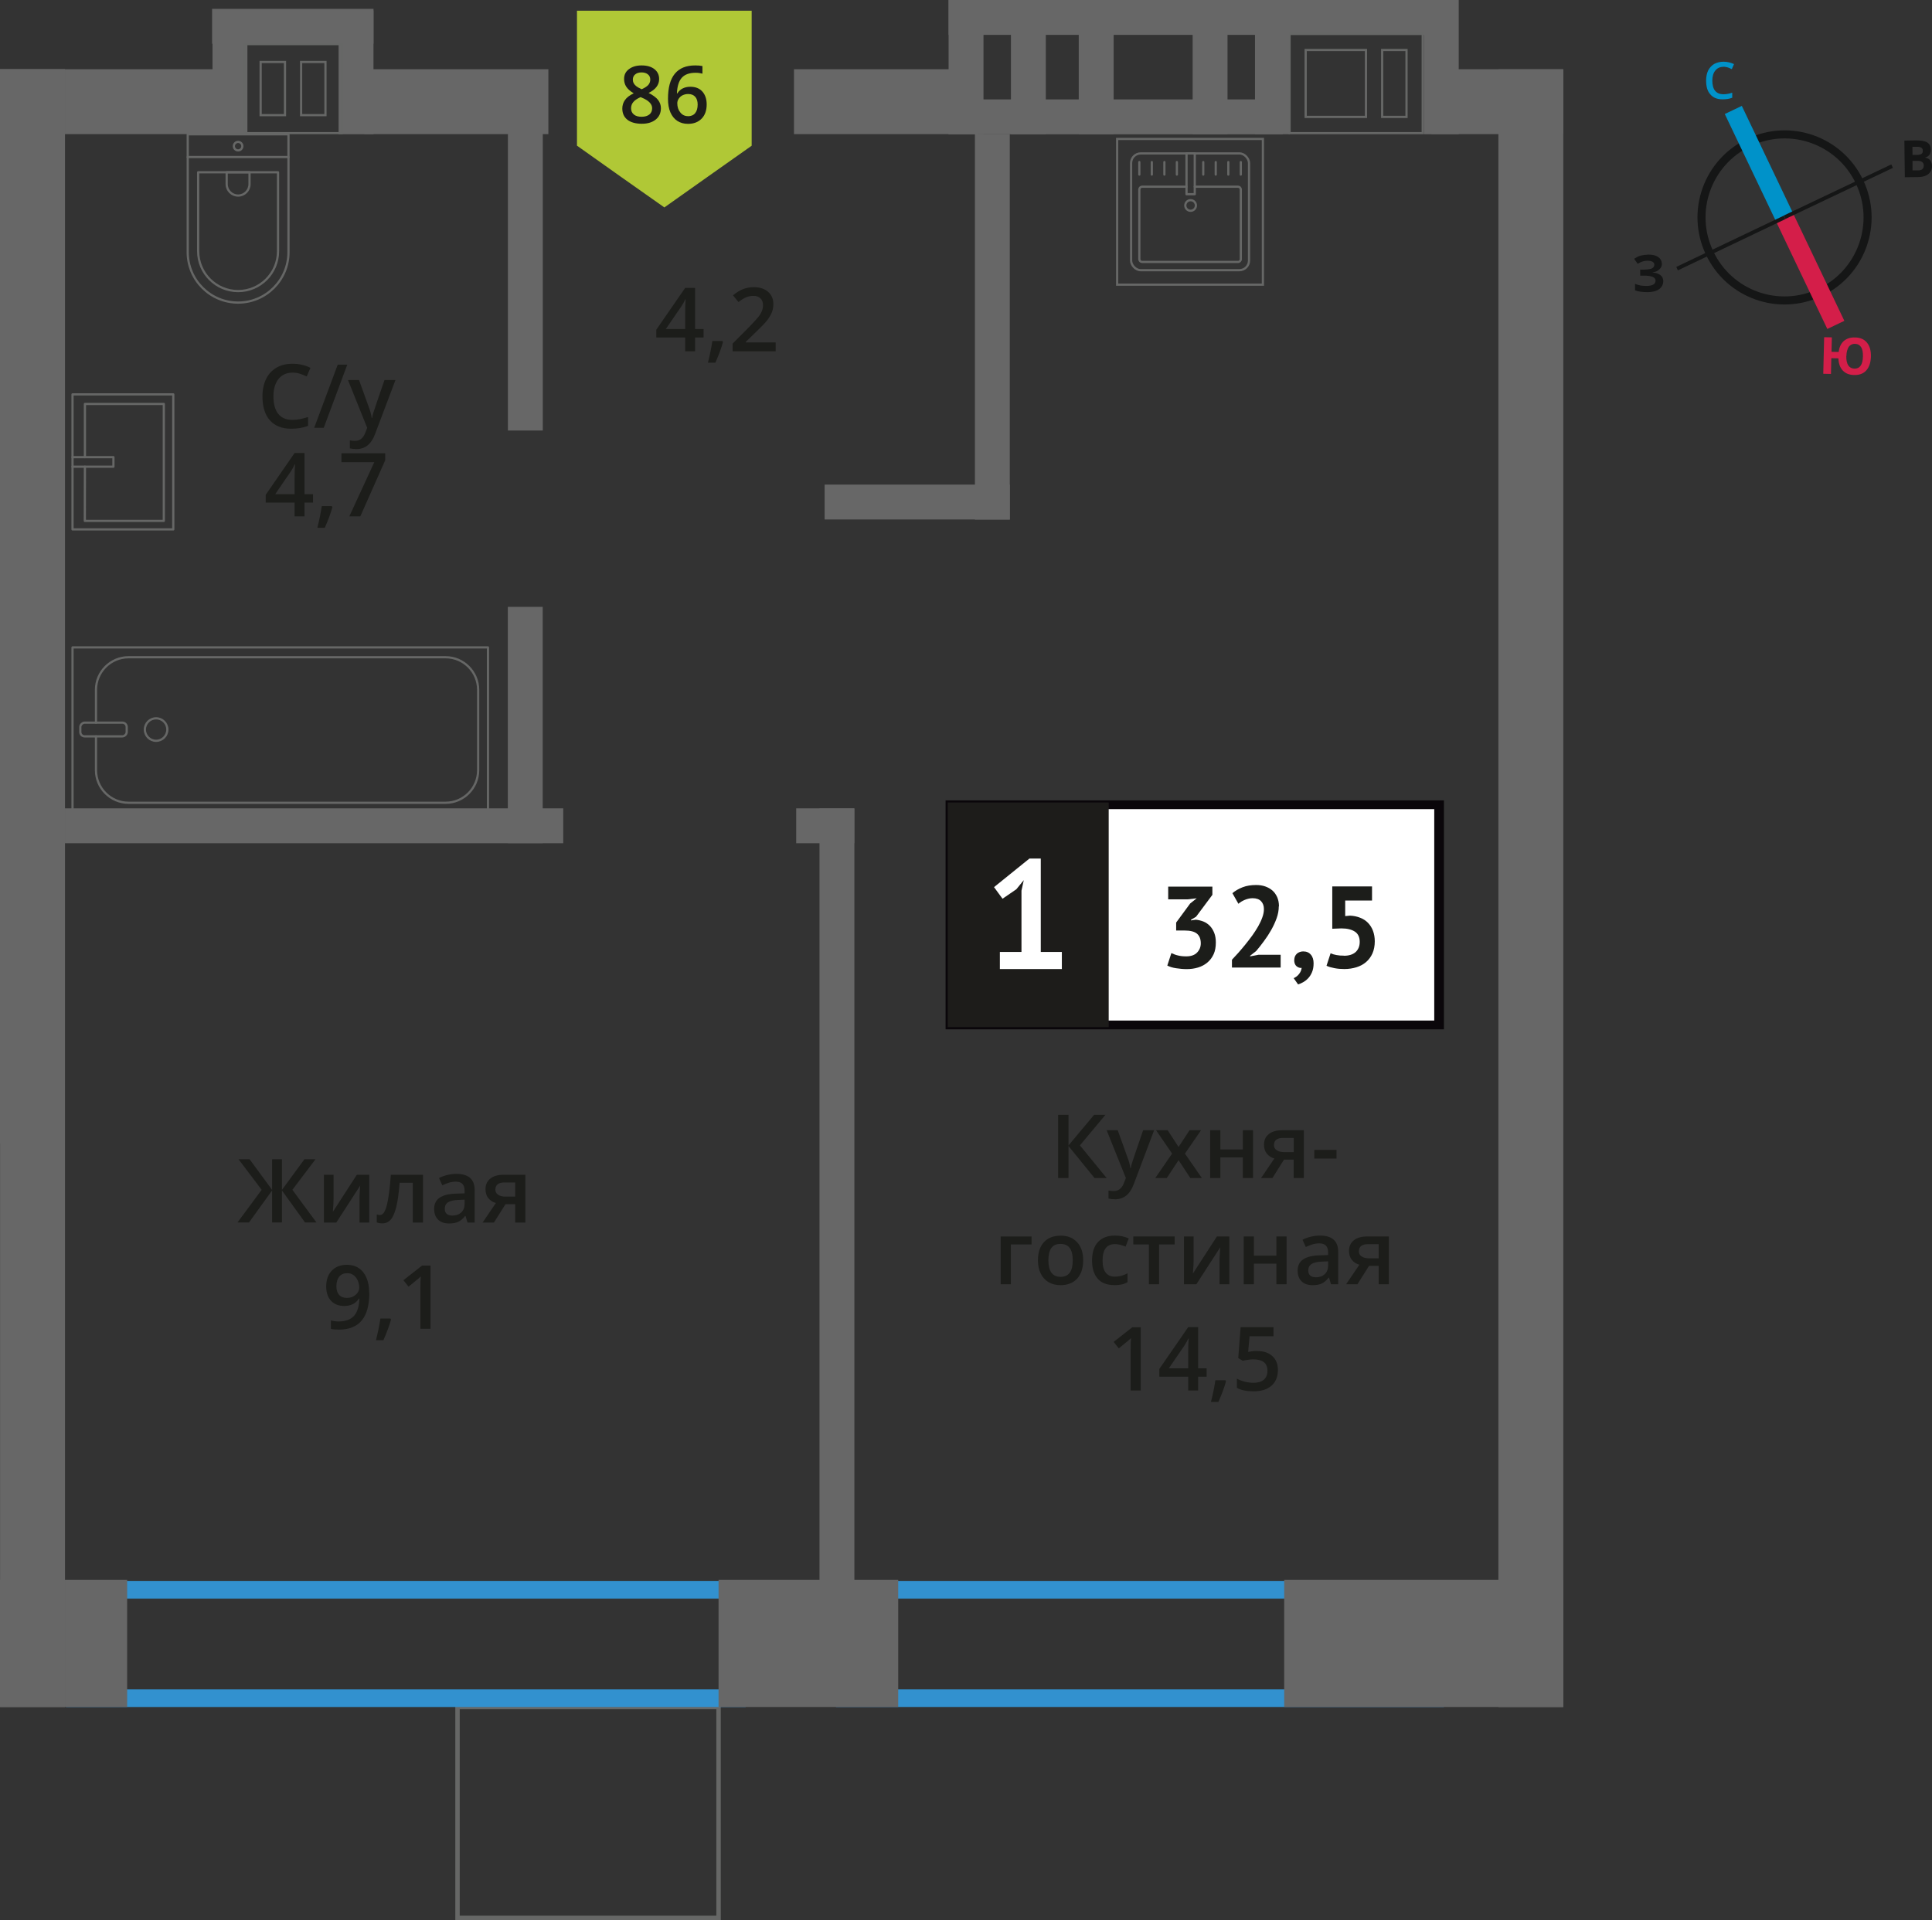 <?xml version="1.0" encoding="UTF-8"?>
<svg xmlns="http://www.w3.org/2000/svg" viewBox="0 0 218.19 216.89">
  <rect x="0" y="0" width="218.19" height="216.89" fill="#333333" stroke="none"/>
  <defs>
    <style>
      .cls-1 {
        fill: #3291cf;
      }

      .cls-1, .cls-2, .cls-3, .cls-4, .cls-5, .cls-6, .cls-7, .cls-8, .cls-9, .cls-10, .cls-11 {
        stroke-width: 0px;
      }

      .cls-2 {
        fill: #676767;
      }

      .cls-3 {
        fill: #b0c836;
        fill-rule: evenodd;
      }

      .cls-4 {
        fill: #1c1d1a;
      }

      .cls-12 {
        stroke: #0092c9;
      }

      .cls-12, .cls-13 {
        stroke-width: 2.13px;
      }

      .cls-12, .cls-13, .cls-14, .cls-15 {
        stroke-miterlimit: 10;
      }

      .cls-12, .cls-13, .cls-14, .cls-15, .cls-16 {
        fill: none;
      }

      .cls-5 {
        fill: #151616;
      }

      .cls-6 {
        fill: #0092c9;
      }

      .cls-7 {
        fill: #0a060a;
      }

      .cls-13 {
        stroke: #d41e49;
      }

      .cls-14 {
        stroke: #151616;
        stroke-width: .91px;
      }

      .cls-8 {
        fill: #d41e49;
      }

      .cls-15, .cls-17 {
        stroke-width: .5px;
      }

      .cls-15, .cls-16 {
        stroke: #666766;
      }

      .cls-17 {
        stroke: #1d1c1a;
        stroke-miterlimit: 22.93;
      }

      .cls-17, .cls-10 {
        fill: #1d1c1a;
      }

      .cls-9 {
        fill: #fff;
      }

      .cls-16 {
        stroke-linecap: round;
        stroke-linejoin: round;
        stroke-width: .25px;
      }

      .cls-11 {
        fill: #666766;
      }
    </style>
  </defs>
  <g id="Layer_2" data-name="Layer 2">
    <g>
      <rect class="cls-2" x="18.99" y="6.21" width="13.97" height="3.94" transform="translate(34.15 -17.8) rotate(90)"/>
      <rect class="cls-2" x="33.23" y="6.21" width="13.97" height="3.94" transform="translate(48.39 -32.04) rotate(90)"/>
      <rect class="cls-2" x="23.95" y="1" width="18.23" height="3.94"/>
      <path class="cls-11" d="M38.46,5.11v9.81s-10.73,0-10.73,0V5.11s10.73,0,10.73,0M33.88,13.13h3v-6s0-.25,0-.25h-3v6s0,.25,0,.25M29.31,13.13h3v-6.25h-3v6s0,.25,0,.25M38.71,4.86h-11.23s0,10.3,0,10.3h0s11.23,0,11.23,0V4.86h0ZM34.13,12.88v-5.75s2.5,0,2.5,0v5.75s-2.5,0-2.5,0h0ZM29.56,12.88v-5.75s2.5,0,2.5,0v5.75h-2.5Z"/>
    </g>
  </g>
  <g id="Layer_10" data-name="Layer 10">
    <rect class="cls-15" x="51.66" y="192.82" width="29.48" height="23.82" transform="translate(132.81 409.46) rotate(-180)"/>
  </g>
  <g id="windows">
    <path class="cls-1" d="M161.07,180.58v10.24h-64.66v-10.24h64.66M163.07,178.58h-68.66v14.24h68.66v-14.24h0Z"/>
    <path class="cls-1" d="M82.21,180.58v10.24H9.45v-10.24h72.76M84.21,178.58H7.45v14.24h76.76v-14.24h0Z"/>
  </g>
  <g id="Layer_5" data-name="Layer 5">
    <g>
      <path class="cls-16" d="M17.39,18.98h13.32c3.14,0,5.69,2.55,5.69,5.69h0c0,3.14-2.55,5.69-5.69,5.69h-13.32v-11.38h0Z" transform="translate(51.56 -2.22) rotate(90)"/>
      <path class="cls-16" d="M20.18,21.66h8.91c2.49,0,4.51,2.02,4.51,4.51h0c0,2.49-2.02,4.51-4.51,4.51h-8.91v-9.02h0Z" transform="translate(53.06 -.72) rotate(90)"/>
      <path class="cls-16" d="M25.58,19.49h1.34c.71,0,1.29.58,1.29,1.29h0c0,.71-.58,1.29-1.29,1.29h-1.34v-2.58h0Z" transform="translate(47.67 -6.12) rotate(90)"/>
      <circle class="cls-16" cx="26.89" cy="16.51" r=".48"/>
      <line class="cls-16" x1="21.2" y1="17.74" x2="32.58" y2="17.74"/>
    </g>
    <g>
      <rect class="cls-16" x="22.37" y="58.95" width="18.55" height="46.92" transform="translate(-50.76 114.05) rotate(-90)"/>
      <rect class="cls-16" x="10.92" y="79.78" width="1.55" height="5.24" rx=".49" ry=".49" transform="translate(-70.71 94.1) rotate(-90)"/>
      <path class="cls-16" d="M10.84,83.18v3.82c0,2.03,1.65,3.68,3.68,3.68h35.8c2.03,0,3.68-1.65,3.68-3.68v-9.08c0-2.03-1.65-3.68-3.68-3.68H14.52c-2.03,0-3.68,1.65-3.68,3.68v3.71"/>
      <circle class="cls-16" cx="17.63" cy="82.41" r="1.27"/>
    </g>
    <g>
      <rect class="cls-16" x="8.19" y="44.55" width="11.38" height="15.25"/>
      <polyline class="cls-16" points="8.19 51.64 12.81 51.64 12.81 52.72 8.19 52.72"/>
      <polyline class="cls-16" points="9.59 51.64 9.59 45.63 18.5 45.63 18.5 58.84 9.58 58.84 9.59 52.72"/>
    </g>
    <g>
      <g>
        <rect class="cls-16" x="127.74" y="17.33" width="13.32" height="13.19" rx="1.09" ry="1.09"/>
        <path class="cls-16" d="M134.93,21.09h4.88c.18,0,.32.14.32.32v7.86c0,.18-.14.32-.32.32h-10.82c-.18,0-.32-.14-.32-.32v-7.86c0-.18.14-.32.32-.32h5.01"/>
        <circle class="cls-16" cx="134.46" cy="23.21" r=".6"/>
        <rect class="cls-16" x="134" y="17.33" width=".93" height="4.61"/>
        <line class="cls-16" x1="128.67" y1="18.31" x2="128.67" y2="19.72"/>
        <line class="cls-16" x1="130.08" y1="18.31" x2="130.08" y2="19.72"/>
        <line class="cls-16" x1="131.5" y1="18.31" x2="131.5" y2="19.72"/>
        <line class="cls-16" x1="132.91" y1="18.31" x2="132.91" y2="19.72"/>
        <line class="cls-16" x1="135.89" y1="18.31" x2="135.89" y2="19.72"/>
        <line class="cls-16" x1="137.3" y1="18.31" x2="137.3" y2="19.72"/>
        <line class="cls-16" x1="138.72" y1="18.31" x2="138.72" y2="19.72"/>
        <line class="cls-16" x1="140.13" y1="18.31" x2="140.13" y2="19.72"/>
      </g>
      <path class="cls-11" d="M142.5,15.82v16.21h-16.21V15.82h16.21M142.75,15.57h-16.71v16.71h16.71V15.57h0Z"/>
    </g>
  </g>
  <g id="walls">
    <rect class="cls-2" x="145.03" y="178.46" width="31.52" height="14.36"/>
    <rect class="cls-2" x="81.15" y="178.46" width="20.29" height="14.36"/>
    <rect class="cls-2" x="0" y="178.46" width="14.36" height="14.36"/>
    <rect class="cls-2" x="161.67" y="7.82" width="14.88" height="7.33"/>
    <rect class="cls-2" x="89.67" y="7.82" width="20.78" height="7.33"/>
    <rect class="cls-2" x="41.15" y="7.82" width="20.78" height="7.33"/>
    <rect class="cls-2" x="0" y="7.82" width="25.97" height="7.33"/>
    <rect class="cls-2" x="6.47" y="91.31" width="57.14" height="3.94"/>
    <rect class="cls-2" x="89.92" y="91.31" width="6.56" height="3.94"/>
    <rect class="cls-2" x="93.13" y="54.74" width="20.91" height="3.94"/>
    <rect class="cls-2" x="41.27" y="28.61" width="36.1" height="3.94" transform="translate(28.75 89.9) rotate(-90)"/>
    <rect class="cls-2" x="45.98" y="79.93" width="26.69" height="3.94" transform="translate(-22.58 141.22) rotate(-90)"/>
    <rect class="cls-2" x="47.73" y="136.13" width="93.56" height="3.94" transform="translate(-43.58 232.61) rotate(-90)"/>
    <rect class="cls-2" x="90.3" y="34.96" width="43.52" height="3.94" transform="translate(75.14 148.99) rotate(-90)"/>
    <rect class="cls-2" x="80.38" y="96.66" width="185" height="7.33" transform="translate(72.56 273.21) rotate(-90)"/>
    <rect class="cls-2" x="-88.83" y="96.66" width="185" height="7.33" transform="translate(-96.65 104) rotate(-90)"/>
    <rect class="cls-2" x="-57.02" y="64.83" width="121.37" height="7.33" transform="translate(-64.83 72.17) rotate(-90)"/>
    <g>
      <rect class="cls-2" x="155.18" y="5.61" width="15.16" height="3.94" transform="translate(170.35 -155.18) rotate(90)"/>
      <rect class="cls-2" x="136.12" y="5.61" width="15.16" height="3.94" transform="translate(151.28 -136.12) rotate(90)"/>
      <rect class="cls-2" x="129.07" y="5.61" width="15.16" height="3.94" transform="translate(144.24 -129.07) rotate(90)"/>
      <rect class="cls-2" x="116.22" y="5.61" width="15.16" height="3.94" transform="translate(131.38 -116.22) rotate(90)"/>
      <rect class="cls-2" x="108.56" y="5.61" width="15.16" height="3.94" transform="translate(123.72 -108.56) rotate(90)"/>
      <rect class="cls-2" x="101.51" y="5.61" width="15.16" height="3.94" transform="translate(116.68 -101.51) rotate(90)"/>
      <rect class="cls-2" x="107.13" y="0" width="57.42" height="3.94"/>
      <rect class="cls-2" x="107.13" y="11.23" width="37.74" height="3.94"/>
      <path class="cls-11" d="M160.55,3.95v10.97s-14.79,0-14.79,0V3.95s14.79,0,14.79,0M155.97,13.33h2.75s.25,0,.25,0v-7.56s0-.25,0-.25h-3v7.56s0,.25,0,.25M147.33,13.33h6.81s.25,0,.25,0v-7.56s0-.25,0-.25h-6.81s-.25,0-.25,0v7.56s0,.25,0,.25M160.8,3.7h-15.29s0,11.46,0,11.46h0s15.29,0,15.29,0V3.7h0ZM156.22,13.08v-7.31s2.5,0,2.5,0v7.31s-2.5,0-2.5,0h0ZM147.58,13.08v-7.31s6.56,0,6.56,0v7.31s-6.56,0-6.56,0h0Z"/>
    </g>
  </g>
  <g id="text">
    <g>
      <path class="cls-4" d="M33.04,42.09c-.67,0-1.2.24-1.58.71-.38.48-.58,1.13-.58,1.97s.18,1.54.55,1.99c.37.45.9.67,1.6.67.3,0,.6-.03.88-.09.28-.06.58-.14.88-.23v1c-.56.21-1.19.32-1.9.32-1.04,0-1.85-.32-2.41-.95-.56-.63-.84-1.54-.84-2.72,0-.74.14-1.39.41-1.95.27-.56.67-.98,1.18-1.28.51-.3,1.12-.44,1.81-.44.73,0,1.4.15,2.02.46l-.42.97c-.24-.11-.5-.21-.76-.3-.27-.09-.55-.13-.85-.13Z"/>
      <path class="cls-4" d="M39.22,41.19l-2.66,7.14h-1.08l2.66-7.14h1.08Z"/>
      <path class="cls-4" d="M39.3,42.93h1.25l1.1,3.06c.17.44.28.85.33,1.23h.04c.03-.18.08-.4.16-.65.08-.26.49-1.47,1.24-3.64h1.24l-2.31,6.12c-.42,1.12-1.12,1.68-2.1,1.68-.25,0-.5-.03-.74-.08v-.91c.17.04.37.06.59.06.55,0,.94-.32,1.17-.96l.2-.51-2.17-5.4Z"/>
      <path class="cls-4" d="M35.35,56.77h-.96v1.56h-1.12v-1.56h-3.26v-.88l3.26-4.72h1.12v4.65h.96v.95ZM33.27,55.82v-1.79c0-.64.02-1.16.05-1.57h-.04c-.09.21-.23.48-.43.78l-1.77,2.58h2.19Z"/>
      <path class="cls-4" d="M37.54,57.28c-.16.61-.44,1.39-.86,2.34h-.84c.22-.88.39-1.7.5-2.45h1.13l.07.11Z"/>
      <path class="cls-4" d="M39.45,58.33l2.82-6.12h-3.71v-1.01h4.94v.8l-2.81,6.33h-1.24Z"/>
    </g>
    <g>
      <g>
        <path class="cls-4" d="M124.98,133.07h-1.37l-2.94-3.62v3.62h-1.17v-7.14h1.17v3.46l2.89-3.46h1.28l-2.88,3.45,3.02,3.69Z"/>
        <path class="cls-4" d="M124.98,127.67h1.25l1.1,3.06c.17.44.28.85.33,1.23h.04c.03-.18.08-.4.16-.65.08-.25.49-1.47,1.24-3.64h1.24l-2.31,6.12c-.42,1.12-1.12,1.68-2.1,1.68-.25,0-.5-.03-.74-.08v-.91c.17.04.37.06.59.06.55,0,.94-.32,1.17-.96l.2-.51-2.17-5.4Z"/>
        <path class="cls-4" d="M132.37,130.31l-1.81-2.64h1.31l1.23,1.89,1.24-1.89h1.3l-1.82,2.64,1.91,2.76h-1.3l-1.33-2.02-1.33,2.02h-1.3l1.9-2.76Z"/>
        <path class="cls-4" d="M137.82,127.67v2.17h2.54v-2.17h1.15v5.4h-1.15v-2.33h-2.54v2.33h-1.15v-5.4h1.15Z"/>
        <path class="cls-4" d="M143.7,133.07h-1.28l1.5-2.21c-.36-.1-.65-.29-.86-.56s-.31-.6-.31-1c0-.51.18-.91.55-1.2s.86-.43,1.49-.43h2.46v5.4h-1.15v-2.08h-1.09l-1.31,2.08ZM143.87,129.31c0,.28.1.48.32.62.21.14.49.21.85.21h1.07v-1.6h-1.25c-.31,0-.55.07-.72.2-.17.13-.26.32-.26.57Z"/>
        <path class="cls-4" d="M148.43,130.87v-.98h2.51v.98h-2.51Z"/>
        <path class="cls-4" d="M116.5,139.67v.9h-2.34v4.5h-1.15v-5.4h3.49Z"/>
        <path class="cls-4" d="M122.33,142.36c0,.88-.23,1.57-.68,2.07-.45.49-1.08.74-1.89.74-.5,0-.95-.11-1.34-.34-.39-.23-.69-.56-.89-.98-.21-.43-.31-.92-.31-1.48,0-.88.22-1.56.67-2.05.45-.49,1.08-.74,1.9-.74s1.4.25,1.86.75.68,1.18.68,2.03ZM118.4,142.36c0,1.25.46,1.87,1.38,1.87s1.37-.62,1.37-1.87-.46-1.85-1.38-1.85c-.48,0-.83.16-1.05.48-.22.32-.32.78-.32,1.37Z"/>
        <path class="cls-4" d="M125.83,145.16c-.82,0-1.44-.24-1.86-.72-.42-.48-.64-1.16-.64-2.05s.22-1.61.67-2.09c.45-.49,1.09-.73,1.93-.73.57,0,1.08.11,1.54.32l-.35.92c-.49-.19-.89-.28-1.2-.28-.93,0-1.4.62-1.4,1.86,0,.61.12,1.06.35,1.36.23.3.57.46,1.02.46.51,0,.99-.13,1.45-.38v1c-.21.12-.42.21-.66.26-.23.05-.52.08-.85.08Z"/>
        <path class="cls-4" d="M132.66,139.67v.9h-1.76v4.5h-1.15v-4.5h-1.76v-.9h4.67Z"/>
        <path class="cls-4" d="M134.8,139.67v2.77c0,.32-.03.8-.08,1.42l2.71-4.19h1.4v5.4h-1.1v-2.72c0-.15,0-.39.03-.73.02-.34.03-.58.05-.73l-2.7,4.18h-1.4v-5.4h1.1Z"/>
        <path class="cls-4" d="M141.61,139.67v2.17h2.54v-2.17h1.15v5.4h-1.15v-2.33h-2.54v2.33h-1.15v-5.4h1.15Z"/>
        <path class="cls-4" d="M150.32,145.07l-.23-.75h-.04c-.26.33-.52.55-.79.67-.26.12-.6.18-1.02.18-.53,0-.95-.14-1.24-.43-.3-.29-.45-.69-.45-1.22,0-.56.21-.98.62-1.26s1.04-.44,1.89-.46l.93-.03v-.29c0-.35-.08-.6-.24-.77-.16-.17-.41-.26-.75-.26-.28,0-.54.04-.8.12-.25.08-.5.18-.73.29l-.37-.82c.29-.15.61-.27.96-.35.35-.08.68-.12.99-.12.69,0,1.21.15,1.55.45.35.3.53.77.53,1.41v3.64h-.82ZM148.61,144.28c.42,0,.75-.12,1-.35.25-.23.38-.56.38-.98v-.47l-.69.03c-.54.02-.93.11-1.18.27-.25.16-.37.41-.37.74,0,.24.07.43.21.56s.36.2.64.2Z"/>
        <path class="cls-4" d="M153.3,145.07h-1.28l1.5-2.21c-.36-.1-.65-.29-.86-.56s-.31-.6-.31-1c0-.51.18-.91.55-1.2s.86-.43,1.49-.43h2.46v5.4h-1.15v-2.08h-1.09l-1.31,2.08ZM153.46,141.31c0,.28.1.48.32.62.21.14.49.21.85.21h1.07v-1.6h-1.25c-.31,0-.55.07-.72.2-.17.13-.26.32-.26.57Z"/>
        <path class="cls-4" d="M128.84,157.07h-1.15v-4.61c0-.55.01-.99.04-1.31-.08.08-.17.16-.28.26-.11.09-.47.39-1.1.9l-.58-.73,2.1-1.65h.96v7.14Z"/>
        <path class="cls-4" d="M136.27,155.51h-.96v1.56h-1.12v-1.56h-3.26v-.88l3.26-4.72h1.12v4.65h.96v.95ZM134.19,154.56v-1.79c0-.64.02-1.16.05-1.57h-.04c-.09.21-.23.47-.43.78l-1.77,2.58h2.19Z"/>
        <path class="cls-4" d="M138.46,156.02c-.16.61-.44,1.38-.86,2.34h-.84c.22-.88.39-1.7.5-2.45h1.13l.07.11Z"/>
        <path class="cls-4" d="M141.98,152.61c.72,0,1.29.19,1.71.57s.63.9.63,1.56c0,.76-.24,1.36-.72,1.78-.48.43-1.15.64-2.03.64-.8,0-1.42-.13-1.88-.39v-1.04c.26.15.57.26.91.35.34.08.66.12.95.12.52,0,.91-.12,1.18-.35.27-.23.41-.57.41-1.02,0-.85-.54-1.28-1.63-1.28-.15,0-.34.02-.57.05-.22.03-.42.07-.59.11l-.51-.3.27-3.49h3.71v1.02h-2.7l-.16,1.77c.11-.02.25-.04.42-.07.17-.03.37-.04.6-.04Z"/>
      </g>
      <g>
        <rect class="cls-9" x="107.28" y="90.9" width="54.7" height="24.87"/>
        <path class="cls-7" d="M161.98,91.4h-54.1v23.88h54.1v-23.88ZM107.34,90.41h55.73v25.86h-56.28v-25.86h.55Z"/>
        <rect class="cls-17" x="107.28" y="90.9" width="17.68" height="24.87"/>
        <g>
          <path class="cls-4" d="M133.96,108.03c.54,0,.95-.14,1.23-.43s.42-.64.42-1.04c0-.5-.15-.86-.44-1.1-.3-.24-.76-.35-1.4-.35h-.94v-.9l1.58-2.15.74-.59-1.03.12h-2.19v-1.44h4.99v.93l-1.84,2.47-.58.35v.07l.55-.08c.3.03.59.1.87.21.27.11.51.28.72.49.2.21.37.48.49.79s.18.67.18,1.08c0,.51-.08.96-.25,1.33-.17.37-.41.69-.71.94-.3.25-.65.44-1.05.56s-.83.18-1.29.18c-.38,0-.78-.04-1.19-.1s-.74-.17-.99-.3l.46-1.41c.23.11.48.21.75.27.27.07.58.1.92.1Z"/>
          <path class="cls-4" d="M144.42,102.37c0,.44-.08.89-.24,1.34s-.37.9-.61,1.33c-.25.44-.52.86-.82,1.26-.3.41-.59.78-.88,1.12l-.69.54v.07l.94-.18h2.51v1.44h-5.5v-.88c.21-.22.44-.47.7-.76.26-.29.52-.6.79-.93.27-.33.52-.66.78-1.01.25-.35.48-.7.68-1.05s.36-.69.48-1.03c.12-.33.18-.64.18-.94,0-.36-.1-.65-.31-.88-.21-.23-.53-.35-.97-.35-.28,0-.56.06-.86.18-.29.12-.54.27-.74.45l-.68-1.2c.34-.28.72-.5,1.16-.67s.94-.25,1.52-.25c.37,0,.72.05,1.03.16s.58.26.81.46c.23.2.4.45.54.75.13.3.2.65.2,1.05Z"/>
          <path class="cls-4" d="M146.17,108.44c0-.3.1-.53.29-.71.2-.17.44-.26.72-.26.37,0,.65.12.86.37.21.24.31.57.31.97s-.06.73-.18,1.01c-.12.28-.27.52-.45.7-.18.19-.37.33-.57.44-.2.11-.39.19-.55.24l-.5-.71c.24-.1.44-.25.61-.47.17-.22.27-.45.29-.69-.2.03-.39-.04-.57-.18-.18-.15-.27-.39-.27-.72Z"/>
          <path class="cls-4" d="M151.78,107.96c.57,0,1.01-.14,1.32-.42.3-.28.46-.66.46-1.15,0-.52-.18-.91-.54-1.15-.36-.24-.87-.37-1.53-.37l-1.03.04v-4.78h4.49v1.59h-3.03v1.76l.54-.05c.43.02.81.1,1.16.24s.64.33.88.58c.24.25.43.55.56.9.13.35.2.75.2,1.18,0,.51-.09.97-.26,1.36s-.42.72-.72.98-.67.46-1.09.59c-.42.13-.88.2-1.37.2-.39,0-.76-.03-1.12-.1s-.65-.15-.89-.27l.46-1.41c.2.09.42.16.66.2.24.05.53.07.87.07Z"/>
        </g>
        <path class="cls-9" d="M112.92,107.53h2.44v-6.92l.26-1.19-.84,1.03-1.56,1.07-.96-1.31,4-3.23h1.28v10.55h2.38v1.93h-7v-1.93Z"/>
      </g>
    </g>
    <g>
      <path class="cls-4" d="M29.55,134.4l-2.61-3.45h1.25l2.54,3.46v-3.46h1.11v3.46l2.54-3.46h1.25l-2.61,3.45,2.72,3.69h-1.29l-2.61-3.62v3.62h-1.11v-3.62l-2.61,3.62h-1.3l2.73-3.69Z"/>
      <path class="cls-4" d="M37.67,132.7v2.77c0,.32-.03.8-.08,1.42l2.71-4.19h1.4v5.4h-1.1v-2.72c0-.15,0-.39.03-.73.02-.34.03-.58.05-.73l-2.7,4.18h-1.4v-5.4h1.1Z"/>
      <path class="cls-4" d="M47.78,138.1h-1.16v-4.5h-1.49c-.09,1.16-.21,2.06-.37,2.71-.16.65-.36,1.13-.61,1.43-.25.3-.57.45-.97.45-.25,0-.46-.04-.63-.11v-.9c.12.04.24.07.36.07.33,0,.59-.37.78-1.12.19-.75.34-1.89.45-3.43h3.63v5.4Z"/>
      <path class="cls-4" d="M52.8,138.1l-.23-.75h-.04c-.26.33-.52.55-.79.67-.26.12-.6.18-1.02.18-.53,0-.95-.14-1.24-.43-.3-.29-.45-.69-.45-1.22,0-.56.21-.98.62-1.26s1.04-.44,1.89-.46l.93-.03v-.29c0-.35-.08-.6-.24-.77-.16-.17-.41-.26-.75-.26-.28,0-.54.04-.8.12-.25.08-.5.18-.73.29l-.37-.82c.29-.15.61-.27.96-.35.35-.08.68-.12.99-.12.69,0,1.21.15,1.55.45.35.3.53.77.53,1.41v3.64h-.82ZM51.09,137.31c.42,0,.75-.12,1-.35.25-.23.38-.56.38-.98v-.47l-.69.03c-.54.02-.93.11-1.18.27-.25.16-.37.41-.37.74,0,.24.07.43.21.56s.36.2.64.2Z"/>
      <path class="cls-4" d="M55.78,138.1h-1.28l1.5-2.21c-.36-.1-.65-.29-.86-.56s-.31-.6-.31-1c0-.51.18-.91.55-1.2s.86-.43,1.49-.43h2.46v5.4h-1.15v-2.08h-1.09l-1.31,2.08ZM55.94,134.34c0,.28.1.48.32.62.21.14.49.21.85.21h1.07v-1.6h-1.25c-.31,0-.55.07-.72.2-.17.13-.26.32-.26.57Z"/>
      <path class="cls-4" d="M41.71,146c0,1.41-.28,2.46-.85,3.15s-1.42,1.04-2.56,1.04c-.43,0-.74-.03-.93-.08v-.96c.29.08.58.12.87.12.77,0,1.35-.21,1.73-.62.38-.42.59-1.07.62-1.96h-.06c-.19.29-.42.5-.7.63-.27.13-.59.2-.96.2-.63,0-1.13-.2-1.49-.59-.36-.39-.54-.93-.54-1.62,0-.75.21-1.34.63-1.78.42-.44.99-.66,1.71-.66.51,0,.95.12,1.33.37.38.25.67.61.87,1.08.21.47.31,1.03.31,1.69ZM39.22,143.82c-.4,0-.7.13-.91.39s-.32.62-.32,1.09c0,.41.1.73.3.96.2.23.5.35.9.35s.71-.12.98-.35c.26-.23.4-.5.4-.81,0-.29-.06-.56-.17-.81-.11-.25-.27-.45-.47-.6s-.43-.22-.69-.22Z"/>
      <path class="cls-4" d="M44.16,149.05c-.16.61-.44,1.38-.86,2.34h-.84c.22-.88.39-1.7.5-2.45h1.13l.07.11Z"/>
      <path class="cls-4" d="M48.63,150.1h-1.15v-4.61c0-.55.01-.99.04-1.31-.08.08-.17.16-.28.26-.11.09-.47.39-1.1.9l-.58-.73,2.1-1.65h.96v7.14Z"/>
    </g>
    <g>
      <path class="cls-4" d="M79.46,38.12h-.96v1.56h-1.12v-1.56h-3.26v-.88l3.26-4.72h1.12v4.65h.96v.95ZM77.38,37.17v-1.79c0-.64.02-1.16.05-1.57h-.04c-.09.21-.23.48-.43.78l-1.77,2.58h2.19Z"/>
      <path class="cls-4" d="M81.65,38.63c-.16.61-.44,1.39-.86,2.34h-.84c.22-.88.39-1.7.5-2.45h1.13l.07.11Z"/>
      <path class="cls-4" d="M87.58,39.68h-4.84v-.87l1.84-1.85c.54-.56.9-.95,1.08-1.18.18-.23.31-.45.39-.66s.12-.42.12-.66c0-.32-.1-.58-.29-.76-.19-.19-.46-.28-.8-.28-.27,0-.54.05-.79.15-.25.1-.55.28-.89.55l-.62-.76c.4-.33.78-.57,1.16-.71.37-.14.77-.21,1.2-.21.66,0,1.2.17,1.6.52s.6.81.6,1.4c0,.32-.06.63-.17.92-.12.29-.29.59-.53.9-.24.31-.64.72-1.19,1.25l-1.24,1.2v.05h3.39v1.01Z"/>
    </g>
    <g>
      <polygon class="cls-3" points="84.89 16.46 84.89 16.46 79.96 19.94 75.03 23.43 70.09 19.95 65.17 16.46 65.16 16.46 65.16 16.46 65.16 1.21 84.89 1.21 84.89 16.46 84.89 16.46"/>
      <g>
        <path class="cls-10" d="M72.46,7.39c.61,0,1.09.14,1.45.42.35.28.53.65.53,1.12,0,.66-.4,1.18-1.19,1.57.5.25.86.52,1.07.79.21.28.32.59.32.93,0,.53-.19.96-.58,1.28s-.92.48-1.58.48-1.24-.15-1.62-.45-.58-.72-.58-1.27c0-.36.1-.68.3-.96.2-.29.53-.54.99-.76-.39-.23-.67-.48-.84-.74s-.25-.55-.25-.88c0-.47.18-.84.55-1.11.37-.28.84-.42,1.43-.42ZM71.27,12.23c0,.31.11.54.32.71.21.17.5.25.87.25s.67-.09.88-.26c.21-.17.31-.41.31-.71,0-.24-.1-.45-.29-.65s-.49-.38-.88-.54l-.13-.06c-.39.17-.67.36-.83.56-.17.2-.25.44-.25.7ZM72.45,8.18c-.29,0-.53.07-.71.22-.18.14-.27.34-.27.59,0,.15.03.29.1.41.06.12.16.23.28.33.12.1.33.22.62.35.35-.16.6-.32.75-.49.14-.17.22-.37.22-.6,0-.25-.09-.45-.27-.59-.18-.15-.42-.22-.72-.22Z"/>
        <path class="cls-10" d="M75.44,11.16c0-2.51,1.02-3.77,3.07-3.77.32,0,.59.02.82.07v.86c-.22-.06-.48-.1-.77-.1-.69,0-1.21.18-1.55.55s-.53.96-.56,1.78h.05c.14-.24.33-.42.58-.55.25-.13.54-.2.88-.2.58,0,1.04.18,1.36.54s.49.84.49,1.46c0,.67-.19,1.21-.57,1.6-.38.39-.89.59-1.54.59-.46,0-.86-.11-1.2-.33-.34-.22-.6-.54-.79-.97-.18-.42-.27-.93-.27-1.53ZM77.68,13.13c.35,0,.63-.11.82-.34.19-.23.29-.55.29-.98,0-.37-.09-.66-.27-.87-.18-.21-.45-.32-.81-.32-.22,0-.43.05-.62.14-.19.09-.33.23-.44.39-.11.17-.16.33-.16.51,0,.41.11.76.34,1.04.22.28.51.42.86.42Z"/>
      </g>
    </g>
    <g>
      <path class="cls-14" d="M197.51,16.1c4.68-2.24,10.27-.25,12.49,4.43,2.23,4.66.25,10.27-4.43,12.49-4.68,2.24-10.27.25-12.49-4.43-2.24-4.68-.25-10.27,4.43-12.49Z"/>
      <line class="cls-12" x1="195.75" y1="12.42" x2="201.54" y2="24.56"/>
      <line class="cls-13" x1="207.33" y1="36.7" x2="201.54" y2="24.56"/>
      <polygon class="cls-5" points="189.31 30.15 201.45 24.36 201.63 24.75 189.49 30.54 189.31 30.15"/>
      <rect class="cls-5" x="200.89" y="21.45" width="13.45" height=".43" transform="translate(10.81 91.24) rotate(-25.43)"/>
      <path class="cls-6" d="M194.63,7.55c-.39,0-.69.14-.91.42-.22.26-.34.65-.34,1.13s.1.89.31,1.15c.22.26.52.39.92.4.18,0,.35-.02.52-.05s.33-.07.5-.13v.57c-.32.13-.69.18-1.1.18-.61,0-1.07-.19-1.38-.57-.33-.35-.47-.89-.47-1.56,0-.43.08-.81.23-1.13.17-.31.39-.57.69-.74.3-.16.65-.25,1.06-.25s.8.1,1.17.27l-.25.57c-.15-.08-.3-.13-.44-.19-.17-.04-.31-.08-.5-.08"/>
      <path class="cls-8" d="M211.29,40.3c-.02.67-.2,1.18-.52,1.54-.32.36-.79.54-1.38.52-.54-.01-.96-.17-1.27-.5-.31-.32-.48-.79-.5-1.38l-.8-.02-.04,1.78-.87-.02.1-4.13.87.02-.04,1.63.81.02c.07-.55.26-.96.59-1.25.32-.27.73-.41,1.27-.39.59.01,1.03.21,1.34.59.31.38.46.9.44,1.59M208.51,40.23c-.01.44.07.8.22,1.04.16.23.38.36.68.37.63.02.96-.44.98-1.37.01-.46-.05-.82-.21-1.06-.14-.23-.36-.36-.68-.37s-.54.12-.71.33c-.15.24-.26.59-.27,1.05"/>
      <path class="cls-5" d="M215.08,15.88l1.3-.02c.57,0,1,.06,1.26.23.28.16.41.42.42.79,0,.24-.05.45-.16.61-.13.15-.27.26-.46.28v.04c.26.05.45.16.56.31.11.17.19.39.19.65,0,.37-.14.67-.4.88-.27.23-.64.34-1.11.35l-1.56.02-.05-4.13ZM215.99,17.5h.5c.24,0,.41-.05.52-.12.11-.08.15-.19.14-.37,0-.15-.06-.26-.17-.33-.11-.07-.3-.11-.56-.1h-.44s.01.93.01.93ZM215.99,18.18v1.07s.57,0,.57,0c.24,0,.43-.04.54-.14.11-.09.16-.24.16-.43,0-.33-.25-.52-.73-.51h-.54Z"/>
      <path class="cls-5" d="M187.69,29.77c0,.26-.09.48-.29.65-.18.19-.42.3-.76.34v.02c.39.03.67.14.88.3.21.16.32.38.32.66,0,.39-.16.69-.45.91-.31.23-.74.34-1.27.35-.61,0-1.09-.06-1.47-.2v-.74c.16.07.38.14.62.19.22.03.45.05.67.05.69-.01,1.03-.2,1.03-.61,0-.18-.12-.33-.34-.42-.22-.09-.56-.14-1-.13h-.39s-.01-.68-.01-.68h.35c.44-.01.76-.05.96-.13.18-.09.29-.23.29-.43,0-.13-.06-.24-.19-.33-.13-.07-.32-.12-.58-.12-.39,0-.76.12-1.11.35l-.4-.57c.24-.15.48-.29.75-.36.26-.06.55-.1.87-.11.45,0,.82.08,1.08.26.26.18.41.42.42.73"/>
    </g>
  </g>
</svg>